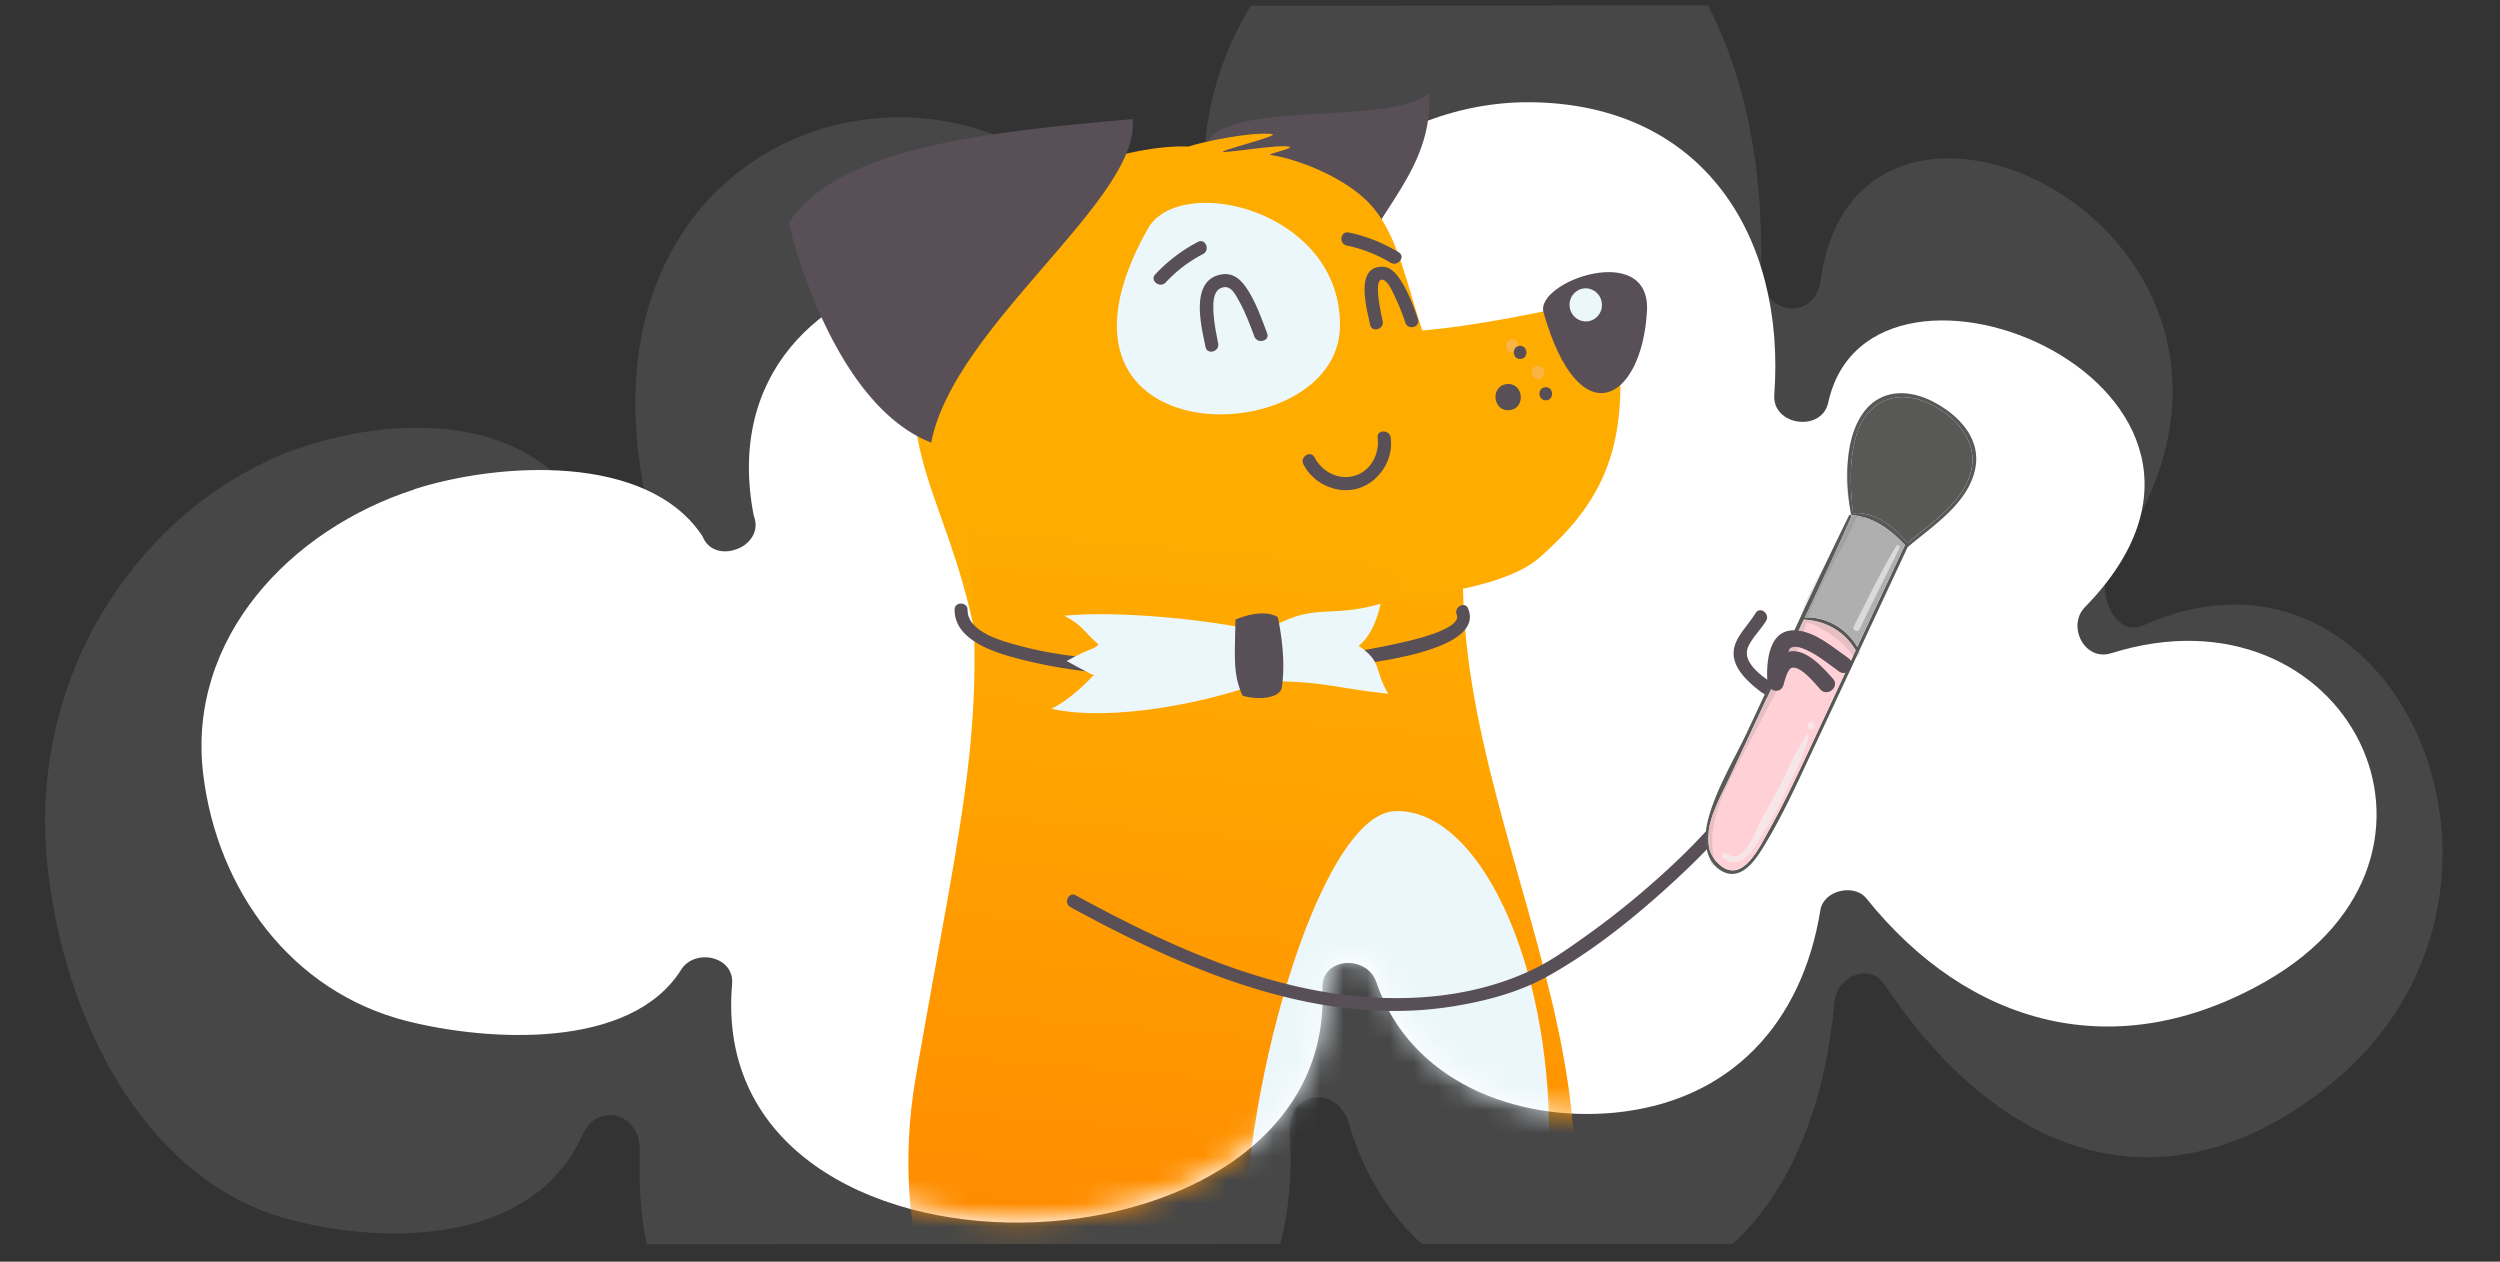 <svg xmlns="http://www.w3.org/2000/svg" width="107" height="54" fill="none"><rect width="100%" height="100%" fill="#333333" stroke="none"/><g clip-path="url(#a)"><path fill="#fff" fill-opacity=".1" d="M11.489 19.7c3.86-1.764 10.91-2.66 13.665 2.386.278.835.965 1.021 1.539.755.656-.267 1.164-1.146.831-2.1C24.41 3.666 44.311-.478 49.841 13.18c.681 1.695 2.856.42 2.33-1.332-2.85-9.625 4.12-17.505 11.196-17.653 8.1-.17 12.246 7.718 12.003 17.408-.05 1.885 2.297 2.223 2.555.387 1.612-11.815 22.162-1.706 12.48 12.015-.822 1.166.066 3.325 1.326 2.764 10.931-4.904 18.081 11.63 7.906 19.725-6.922 5.502-13.93 3.217-18.979-4.358-.6-.91-2.028-.425-2.145.78-.639 6.893-3.847 11.835-9.344 12.712-4.6.724-9.661-1.548-11.434-7.535-.495-1.686-2.663-1.467-2.535.494 1.202 18.489-28.537 20.621-27.815.73.064-1.725-1.83-2.14-2.43-.791-2.224 4.989-8.98 4.703-12.834 3.594-5.502-1.594-9.171-7.675-10.047-14.683-1.029-8.274 3.659-15.078 9.415-17.724z"/><path fill="#fff" d="M17.738 20.937c3.554-1.139 9.976-1.586 12.335 2.024.229.594.848.742 1.375.57.603-.17 1.089-.774.814-1.453-2.348-12.058 15.83-14.454 20.465-4.73.57 1.207 2.58.368 2.152-.875-2.317-6.825 4.23-12.175 10.656-12.097 7.356.089 10.897 5.73 10.405 12.521-.098 1.321 2.022 1.619 2.308.338 1.794-8.249 20.16-.628 10.988 8.75-.779.796-.033 2.334 1.126 1.973 10.058-3.16 16.082 8.624 6.622 14.041-6.436 3.682-12.732 1.9-17.102-3.545-.52-.653-1.829-.35-1.969.492-.772 4.82-3.823 8.205-8.836 8.679-4.194.39-8.724-1.334-10.166-5.58-.4-1.196-2.375-1.098-2.314.28.572 13.003-26.477 13.735-25.263-.202.106-1.208-1.6-1.548-2.183-.617-2.159 3.443-8.281 3.069-11.749 2.192-4.948-1.26-8.107-5.62-8.705-10.56-.702-5.83 3.743-10.484 9.041-12.192z"/><g clip-path="url(#b)"><path fill="#584F57" d="M51.51 6.472c.294-2.341 7.824-1.005 9.663-2.47.15 3.328-2.292 4.942-3.494 8.125.008.005-6.5-2.967-6.169-5.655"/><path fill="#FFAC00" d="M61.927 16.81c-1.722-3.557-1.718-6.676-3.544-8.327-1.066-.966-2.821-1.668-4.004-1.853-.19-.031 1-.28.82-.346-.35-.122-2.374.22-2.814.22-.445.003 2.508-.715 2.047-.767-.895-.104-2.964.334-3.567.535-2.542-.1-6.385 1.338-8.318 2.583-2.88 1.853-3.487 7.916-3.278 6.683-.829 4.557 2.108 7.078 2.796 13.863.61 6.05 1.343 13.708.604 18.381l16.14-18.995z"/><mask id="c" width="95" height="50" x="8" y="3" maskUnits="userSpaceOnUse" style="mask-type:alpha"><path fill="#fff" d="M17.797 19.81c3.596-1.132 10.075-1.527 12.411 2.195.224.61.846.768 1.38.597.61-.17 1.106-.783.837-1.48C30.198 8.744 48.549 6.467 53.11 16.475c.56 1.242 2.597.403 2.179-.875C53.032 8.584 59.694 3.167 66.17 3.31c7.414.163 10.918 5.977 10.344 12.93-.114 1.353 2.02 1.679 2.322.37 1.904-8.434 20.33-.447 10.976 9.072-.794.809-.06 2.391 1.112 2.033 10.176-3.14 16.112 8.993 6.513 14.451-6.53 3.71-12.857 1.821-17.199-3.8-.516-.674-1.839-.377-1.99.485-.835 4.93-3.95 8.369-9.008 8.805-4.233.359-8.78-1.452-10.183-5.817-.39-1.229-2.382-1.148-2.336.266.426 13.328-26.849 13.813-25.465-.455.122-1.237-1.595-1.602-2.193-.654-2.216 3.506-8.383 3.063-11.868 2.131-4.974-1.34-8.108-5.838-8.654-10.905-.64-5.981 3.895-10.705 9.255-12.403z"/></mask><g mask="url(#c)"><path fill="url(#d)" d="M62.688 23.052c-1.106 13.181 10.923 26.547.301 38.735-4.036 1.719-16.721 1.408-19.915-.298-2.557-2.62-5.093-8.346-3.885-15.352 2.126-12.312 3.349-15.81 1.873-25.428"/><path fill="#ECF7FC" d="M66.268 47.178c.346 7.042-2.03 12.885-5.319 13.051-4.137.205-7.31 1.223-7.664-5.824-.353-7.046 3.11-19.52 6.399-19.686 3.284-.159 6.232 5.419 6.584 12.459"/></g><path fill="#FFAC00" d="M55.58 12.806c1.313 2.537 7.828 1.105 13.383-.084 1.112 6.014-.221 8.66-3.11 11.173-1.03.895-3.22 1.406-5.824 1.73"/><path fill="#584F57" d="M66.063 13.373c1.526 5.35 4.206 3.798 4.427-.047.182-3.04-4.806-1.28-4.427.047"/><path fill="#ECF7FC" d="M49.12 9.801c-5.527 9.838 8.097 9.647 8.228 4.214C57.47 9.01 50.5 7.343 49.121 9.8"/><path fill="#584F57" d="M41.412 26.104c-.01.958 1.522 1.349 2.242 1.54 1.643.444 3.382.583 5.083.655 3.672.164 7.518.048 11.122-.768.323-.071 2.753-.578 2.487-1.226-.13-.326.36-.585.49-.26.852 2.072-5.736 2.504-6.686 2.596-4.088.404-8.605.592-12.603-.456-1.033-.272-2.706-.798-2.69-2.1.006-.35.56-.33.555.02"/><path fill="#ECF7FC" d="M54.1 27.047c2.138-1.341 2.68-.538 4.994-1.206-.139.588-.387 1.361-.943 1.8 1.024.702.631.96 1.262 2.055-2.156-.242-2.746-.502-4.644-.538l-.468-.082c-2.353.97-6.729 1.847-9.299 1.257.789-.37 1.66-1.272 1.746-1.38.145-.176.904.457-1.096-.661.976-.551 1.174-.49 1.366-.706-.695-.612-.641-.788-1.465-1.235 2.234-.22 6.19.15 8.447.686"/><path fill="#584F57" d="M52.879 26.518c-.035 1.72-.1 2.339.298 3.253.667.214 1.608.111 1.682-.342.12-.75.087-1.786-.167-3.013-.685-.414-1.813.102-1.813.102M49.446 11.743a6.8 6.8 0 0 1 1.827-1.39c.321-.167.538.353.217.52a5.8 5.8 0 0 0-1.598 1.217c-.25.263-.696-.083-.446-.347M57.728 9.951c.762.161 1.468.441 2.138.848.312.19-.043.631-.347.445a6 6 0 0 0-1.874-.734c-.357-.074-.28-.631.083-.559"/><path fill="#F9B442" d="M64.698 14.524c-.358.036-.306.589.054.559.352-.034.306-.59-.054-.56M65.795 15.668c-.358.036-.306.59.053.56.359-.036.313-.591-.053-.56"/><path fill="#584F57" d="M65.036 14.803c-.359.036-.307.59.053.56.352-.035.306-.59-.053-.56M64.499 16.439c-.719.065-.62 1.18.099 1.115.72-.06.62-1.181-.1-1.115M66.134 16.574c-.359.036-.307.59.053.56.352-.035.305-.596-.053-.56"/><path fill="#ECF7FC" d="M67.935 13.755a.7.7 0 0 1-.753-.642.7.7 0 0 1 .623-.77.7.7 0 0 1 .753.643.7.7 0 0 1-.623.77"/><path fill="#584F57" d="M33.756 9.544c2.187-3.356 8.97-3.922 14.718-4.448.385 3.378-7.663 8.86-8.618 13.847-4.354-1.697-6.1-9.4-6.1-9.4M53.69 14.407c-.202-.537-.406-1.08-.687-1.576-.153-.267-.332-.63-.69-.523-.348.098-.383.527-.382.83-.001.523.107 1.048.206 1.563.072.347-.466.504-.54.15-.173-.848-.667-2.75.565-3.081.517-.139.877.109 1.16.52.411.588.658 1.307.91 1.972.13.331-.41.476-.542.145M60.149 13.812a9 9 0 0 0-.434-1.086c-.093-.194-.288-.682-.527-.75-.455-.125-.044 1.594-.008 1.771.072.348-.466.505-.54.151-.127-.642-.671-2.465.5-2.483.418-.008.687.375.882.702.284.482.492 1.017.666 1.543.115.342-.424.494-.54.152M46.043 38.321c3.094 1.685 6.34 3.237 9.806 3.975 3.203.68 6.787.633 9.785-.815.737-.353 1.435-.848 2.112-1.328a35 35 0 0 0 2.965-2.342c1.014-.887 1.985-1.831 2.858-2.86.752-.888 1.463-1.863 1.885-2.954.164-.431.29-.893.291-1.358a2.3 2.3 0 0 0-.075-.62c-.022-.073-.038-.204-.085-.265-.026-.028-.172-.103-.226-.145-.108-.085-.22-.173-.324-.263-.397-.35-.83-.808-.836-1.375-.005-.446.273-.82.533-1.161.14-.19.287-.375.413-.577.19-.301.63.045.44.346-.229.373-.58.698-.761 1.1-.198.454.142.847.466 1.14.28.26.725.459.854.829q.114.324.142.665c.045.477-.026.95-.157 1.409-.314 1.105-.972 2.104-1.665 3.006-.836 1.074-1.795 2.052-2.796 2.973-1.654 1.522-3.474 3.001-5.45 4.096-1.213.676-2.639 1.05-4 1.27-1.716.28-3.47.255-5.189.004-3.53-.526-6.864-1.965-10.005-3.6-.397-.21-.8-.423-1.199-.641-.316-.162-.1-.68.218-.509"/><g clip-path="url(#e)"><path fill="#585857" d="M75.345 36.455c-.364.57-.952 1.247-1.68.81-.711-.43-.752-1.384-.58-2.099.331-1.357 1.143-2.654 1.728-3.908 1.436-3.064 2.824-6.155 4.322-9.188.017-.034.051-.038.076-.023.024.014.04.042.025.075a192 192 0 0 1-1.99 4.31c.903-.052 1.791.466 2.246 1.254q1.02-2.184 2.043-4.366c-.676-.69-1.321-1.174-2.306-1.283q-.008 0-.011-.004c-.02-.011-.01-.048.014-.054a.05.05 0 0 1-.02-.029c-.234-1.299-.277-3.097.5-4.232.732-1.07 1.961-1.082 3.035-.52 1.098.573 2.088 1.601 1.779 2.93-.337 1.447-1.795 2.372-2.851 3.269a.05.05 0 0 1-.026.015c-1.394 2.982-2.783 5.967-4.183 8.946-.651 1.387-1.297 2.807-2.122 4.098zm-1.85.455c1.01 1.04 1.765-.568 2.158-1.27q.422-.754.809-1.528c.574-1.146 1.108-2.315 1.65-3.476q.659-1.404 1.314-2.806a.1.1 0 0 1-.018-.02c-.493-.811-1.28-1.242-2.206-1.29-.484 1.027-.973 2.053-1.454 3.08a1739 1739 0 0 1-1.75 3.735c-.446.953-1.443 2.61-.503 3.576zm8.144-13.668c.889-.746 1.98-1.47 2.517-2.526.718-1.411-.117-2.634-1.368-3.331-1.43-.8-2.894-.347-3.353 1.3-.286 1.028-.252 2.193-.127 3.246q.002.026-.016.04c.907-.107 1.81.588 2.347 1.27z"/><path fill="#FFD1D7" d="M75.654 35.642c-.394.7-1.148 2.31-2.16 1.268-.94-.964.058-2.623.504-3.575l1.75-3.736c.48-1.026.97-2.051 1.454-3.079.927.048 1.713.478 2.206 1.29a.1.1 0 0 0 .018.02l-1.313 2.806c-.543 1.161-1.076 2.33-1.651 3.476a37 37 0 0 1-.809 1.529"/><path fill="#AFAFAF" d="M81.534 23.319q-1.02 2.182-2.043 4.365c-.455-.789-1.344-1.306-2.246-1.253.676-1.43 1.35-2.864 1.99-4.31.016-.033-.001-.062-.025-.075l.008-.015s.007.004.012.004c.984.11 1.63.593 2.305 1.283"/><path fill="#585857" d="M84.156 20.714c-.538 1.057-1.629 1.78-2.517 2.527-.537-.684-1.44-1.379-2.347-1.271a.04.04 0 0 0 .016-.04c-.127-1.053-.16-2.218.127-3.246.458-1.647 1.923-2.1 3.353-1.3 1.25.697 2.086 1.92 1.368 3.33"/><path fill="#585857" d="M73.412 36.898c-.404-1.405.22-2.716.843-3.936.65-1.274 1.347-2.524 1.999-3.8.279-.544.578-1.083.796-1.657.103-.272.184-.55.269-.829.28-.041.947.412 1.12.534.326.228.607.51.847.828.135.179.424-.015.287-.193a4.1 4.1 0 0 0-1.322-1.131c-.198-.105-.567-.317-.85-.307.063-.199.129-.396.21-.588.542-1.292 1.36-2.454 1.88-3.756q.078.009.153.025l.005.07c.006.083.127.077.127-.007v-.032c.668.187 1.288.72 1.72 1.207.14.158.355-.09.215-.246a4.3 4.3 0 0 0-.89-.744q.039-.088.09-.167c.077-.116-.09-.23-.16-.108q-.05.09-.081.184a7 7 0 0 0-.285-.156c.108-.389.21-.774.349-1.154.045-.123-.128-.187-.171-.061a8 8 0 0 0-.312 1.15 2.2 2.2 0 0 0-.47-.168c.027-1.383.24-2.707.713-4.012.039-.107-.117-.19-.16-.082-.508 1.286-.77 2.68-.706 4.071a1 1 0 0 0-.227.008 13 13 0 0 1-.165-1.856c0-.105-.174-.122-.184-.015-.066.647-.014 1.33.2 1.948a.107.107 0 0 0 .072.129c-.379.56-.687 1.167-1.015 1.759-.356.645-.745 1.284-1.022 1.97-.246.606-.369 1.254-.623 1.858-.274.654-.63 1.275-.947 1.908-.665 1.325-1.332 2.651-1.972 3.988-.515 1.076-.876 2.24-.525 3.43.037.126.224.062.189-.062z" opacity=".15" style="mix-blend-mode:multiply"/><path fill="#F2F2F2" d="M75.63 35.39c.38-.605.679-1.257.993-1.897.316-.647.633-1.305.794-2.012.009-.044-.055-.082-.082-.042-.528.783-.871 1.675-1.32 2.503-.233.43-.475.852-.694 1.29-.224.444-.74 1.82-1.41 1.303-.124-.095-.282.085-.159.183.875.688 1.52-.756 1.879-1.328M77.645 30.983l-.008-.013c-.079-.122-.279-.056-.268.09l.001.014c.008.098.105.168.199.137a.153.153 0 0 0 .077-.228zM79.59 26.933c.556-1.17 1.141-2.319 1.71-3.479.048-.095-.09-.161-.144-.073-.669 1.093-1.224 2.286-1.816 3.424-.084.16.172.29.25.127" opacity=".63" style="mix-blend-mode:soft-light"/><path fill="#584F57" d="M78.716 28.742c-.521-.365-1.055-.841-1.674-1.026-.838-.252-.724.99-.692 1.505-.23-.035-.461-.082-.69-.118.143-.468.335-1.083.875-1.21.75-.179 1.48.676 1.911 1.15.31.332-.219.803-.529.472-.223-.247-.831-1.014-1.218-.937-.19.036-.31.538-.367.744-.123.407-.672.258-.69-.119-.05-.864.041-2.337 1.265-2.22.828.078 1.541.726 2.195 1.176.365.245-.012.843-.386.583"/></g><path fill="#584F57" d="M59.524 18.73c.126.933-.478 1.89-1.382 2.17-.905.279-1.936-.194-2.358-1.031-.161-.323.32-.613.481-.29.309.617 1.047.991 1.726.782.684-.211 1.066-.945.971-1.628-.047-.355.516-.352.562-.003"/></g></g><defs><clipPath id="a"><path fill="#fff" d="m106.584 53.22-106 .048-.024-53 106-.048z"/></clipPath><clipPath id="b"><path fill="#fff" d="M81.411-7.348 2.348 14.81l16.279 58.05L97.69 50.7z"/></clipPath><clipPath id="e"><path fill="#fff" d="m83.484 16.015 5.509 16.506-15.534 5.15-5.509-16.506z"/></clipPath><linearGradient id="d" x1="55.394" x2="52.032" y1="21.877" y2="62.975" gradientUnits="userSpaceOnUse"><stop stop-color="#FFAC00"/><stop offset=".272" stop-color="#FFA400"/><stop offset=".684" stop-color="#FF9000"/><stop offset="1" stop-color="#FF7B00"/></linearGradient></defs></svg>
